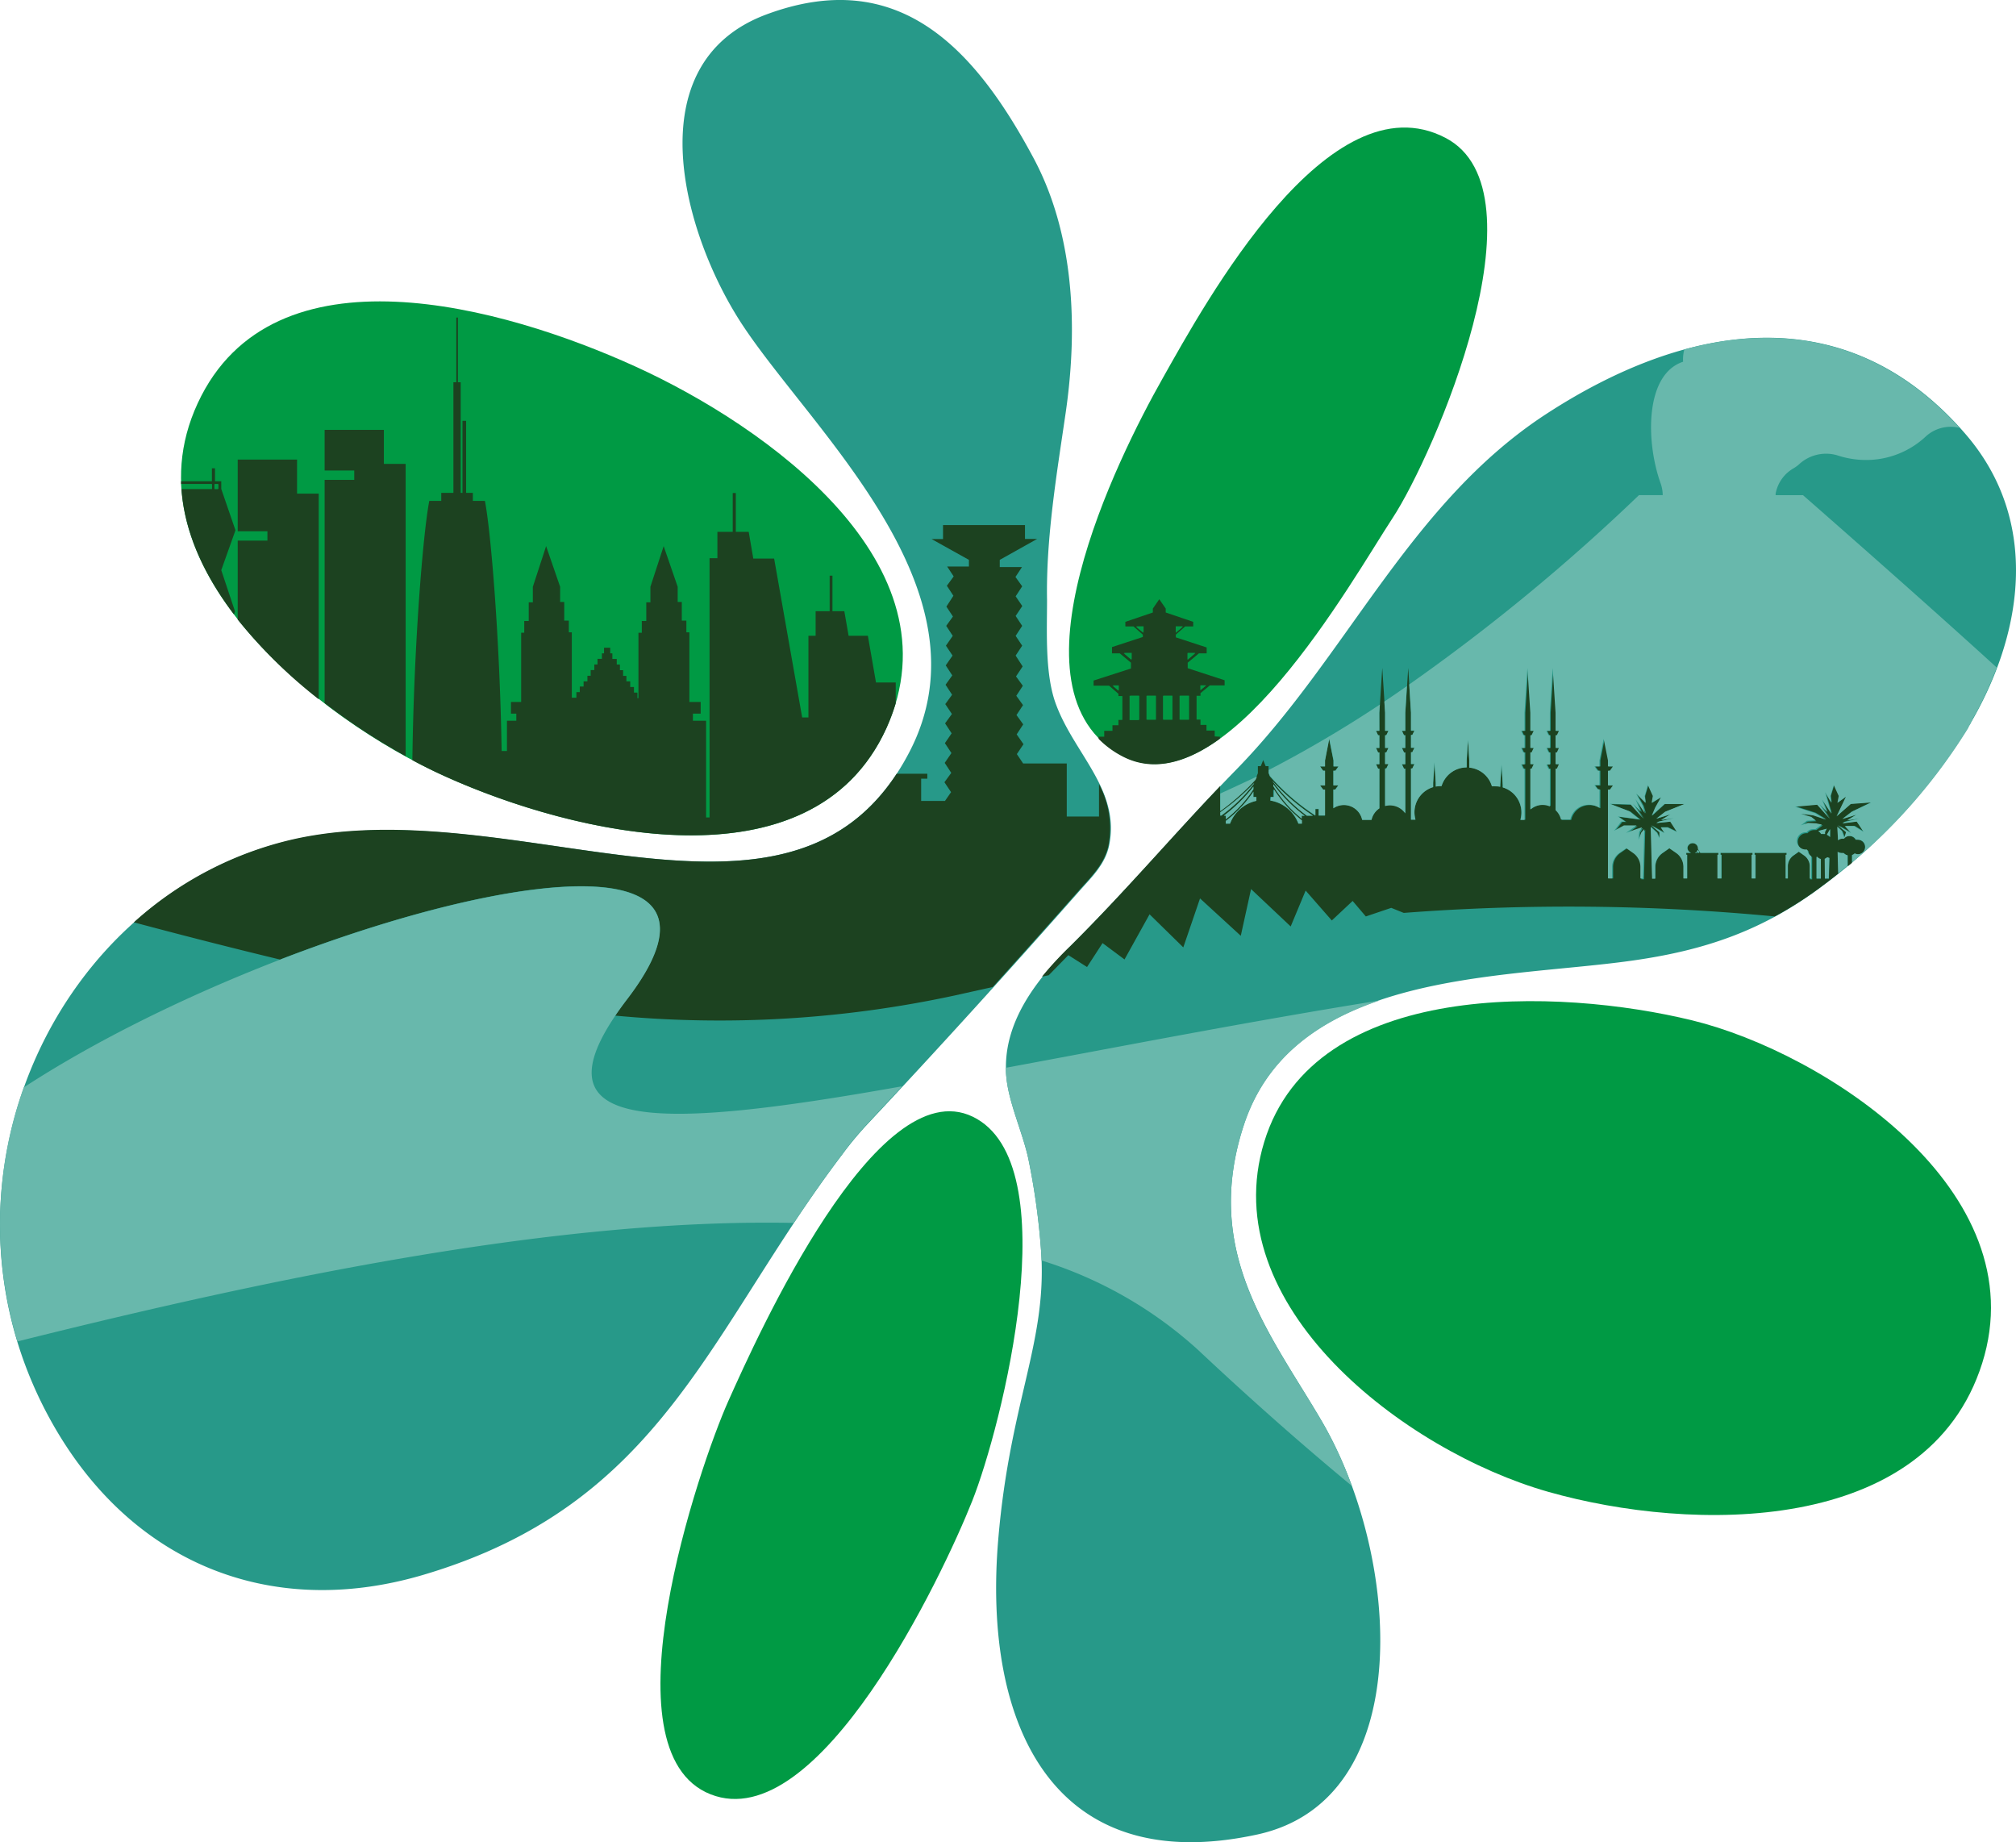 <?xml version="1.0" encoding="UTF-8" standalone="no"?>
<svg
   viewBox="0 0 215.715 197.099"
   version="1.1"
   id="svg89"
   sodipodi:docname="favicon.svg"
   width="215.715"
   height="197.099"
   inkscape:version="1.3.2 (091e20e, 2023-11-25)"
   xmlns:inkscape="http://www.inkscape.org/namespaces/inkscape"
   xmlns:sodipodi="http://sodipodi.sourceforge.net/DTD/sodipodi-0.dtd"
   xmlns="http://www.w3.org/2000/svg"
   xmlns:svg="http://www.w3.org/2000/svg"
   xmlns:rdf="http://www.w3.org/1999/02/22-rdf-syntax-ns#"
   xmlns:cc="http://creativecommons.org/ns#"
   xmlns:dc="http://purl.org/dc/elements/1.1/">
  <sodipodi:namedview
     id="namedview89"
     pagecolor="#ffffff"
     bordercolor="#000000"
     borderopacity="0.25"
     inkscape:showpageshadow="2"
     inkscape:pageopacity="0.0"
     inkscape:pagecheckerboard="0"
     inkscape:deskcolor="#d1d1d1"
     inkscape:zoom="1.1690692"
     inkscape:cx="256.18671"
     inkscape:cy="100.50731"
     inkscape:window-width="1440"
     inkscape:window-height="830"
     inkscape:window-x="0"
     inkscape:window-y="38"
     inkscape:window-maximized="0"
     inkscape:current-layer="svg89" />
  <defs
     id="defs1">
    <style
       id="style1">.a{fill:#1c4220;}.b{fill:#009a44;}.c{fill:#279989;}.d{fill:none;}.e{fill:#68b8ac;}</style>
  </defs>
  <title
     id="title1">Artboard 1</title>
  <path
     class="c"
     d="m 90.115,123.532 c -14.33,18.89 -19.15,37.43 -44.95,45 -16.38,4.79 -31.44,-1.36 -39.87,-16.8 -13.75,-25.2 0.8,-56.24 26.14,-61.9 24.24,-5.43 53.83,13.74 65.85,-9.33 9,-17.22 -10.26,-34.28 -17.81,-45.69 -6.43,-9.73 -11.5,-28 2.49,-33.25 14.17,-5.29 22.34,3.61 28.62,15.34 4.29,8 4.8,17.89 3.45,27.22 -0.93,6.4 -2.12,13.37 -2,20.07 0,3.43 -0.25,8.07 1,11.28 2,5.28 6.86,9.11 5.64,15 -0.42,2 -1.85,3.36 -3.16,4.84 -7.46,8.45 -15,16.77 -22.73,25 a 36.6,36.6 0 0 0 -2.67,3.22 z"
     id="path36" />
  <path
     class="c"
     d="m 133.095,120.352 c 5.4,-16.45 27.36,-15.62 41.3,-17.54 8,-1.1 14.28,-3.24 20.73,-8.11 a 60.76,60.76 0 0 0 15.23,-16.49 c 6.14,-10 8.13,-22.39 -0.11,-31.85 -12.92,-14.85 -30,-11.74 -44.9,-2 -14.56,9.54 -21.26,25.95 -33.15,38.07 -5.87,6 -11.33,12.53 -17.68,18.82 -3.52,3.48 -7.37,8.22 -6.83,14 0.25,2.74 1.73,5.91 2.33,8.64 a 74.69,74.69 0 0 1 1.35,9.52 c 0.82,10 -3.28,16.25 -4.55,31.28 -1.69,19.85 5.87,36.34 27.73,31.58 17.26,-3.77 15.27,-29.92 6.87,-44.25 -5.45,-9.31 -12.8,-18.05 -8.32,-31.67 z"
     id="path37" />
  <path
     class="b"
     d="m 181.075,109.172 c -14.16,-3.46 -40.45,-4.51 -45.8,13 -5.35,17.51 15,33.07 30.39,37.44 15.39,4.37 40.58,4.72 46.43,-13.75 5.85,-18.47 -16.86,-33.23 -31.02,-36.69 z"
     id="path38" />
  <path
     class="b"
     d="m 120.025,80.832 c 10.93,5.93 24.63,-18.78 29,-25.43 4.37,-6.65 16.65,-34.91 5.65,-40.65 -12.5,-6.53 -25.71,17.63 -30.3,25.78 -4.85,8.58 -17.14,33.37 -4.35,40.3 z"
     id="path39" />
  <path
     class="b"
     d="m 47.675,83.082 c 13.59,6.14 39.22,12.35 47.17,-5.18 7.95,-17.53 -12.84,-32.31 -26.86,-38.69 -14.02,-6.38 -38.79,-13.41 -46.83,3.93 -8.04,17.34 12.91,33.81 26.52,39.94 z"
     id="path40" />
  <path
     class="b"
     d="m 104.075,119.472 c -10.27,-4.95 -23,23.4 -26.14,30.42 -3.14,7.02 -13.5,37.5 -1.91,42.08 11.59,4.58 24.86,-23.46 28,-31.37 3.14,-7.91 10.33,-36.19 0.05,-41.13 z"
     id="path41" />
  <path
     class="d"
     d="m 194.865,89.252 a 1,1 0 0 1 0.25,0 h 0.17 v -0.22 l 0.18,-0.34 v 0 l -0.89,0.24 a 1,1 0 0 1 0.29,0.32 z"
     id="path42" />
  <path
     class="d"
     d="m 195.265,91.902 v 2.1 h 0.41 l 0.06,-2.2 a 0.81,0.81 0 0 1 -0.22,-0.07 1,1 0 0 1 -0.25,0.17 z"
     id="path43" />
  <path
     class="d"
     d="m 194.835,91.902 a 0.83,0.83 0 0 1 -0.41,-0.25 h -0.05 v 2.3 h 0.46 z"
     id="path44" />
  <path
     class="d"
     d="m 104.075,119.472 c -10.27,-4.95 -23,23.4 -26.14,30.42 -3.14,7.02 -13.5,37.5 -1.91,42.08 11.59,4.58 24.86,-23.46 28,-31.37 3.14,-7.91 10.33,-36.19 0.05,-41.13 z"
     id="path45" />
  <path
     class="d"
     d="m 197.295,91.262 h -0.2 a 0.81,0.81 0 0 1 -0.44,-0.13 l 0.06,2.32 1,-0.81 v -1.14 a 0.72,0.72 0 0 1 -0.42,-0.24 z"
     id="path46" />
  <path
     class="d"
     d="m 195.815,89.542 v -0.84 l -0.34,0.6 a 0.93,0.93 0 0 1 0.34,0.24 z"
     id="path47" />
  <path
     class="d"
     d="m 131.165,87.652 a 13,13 0 0 0 2.95,-3.21 v -0.28 a 16.86,16.86 0 0 1 -3.16,3.11 h 0.21 z"
     id="path48" />
  <path
     class="d"
     d="m 134.435,85.682 v -0.41 h -0.32 v -0.57 a 13.07,13.07 0 0 1 -2.95,3.13 v 0.29 h 0.45 a 3.9,3.9 0 0 1 2.82,-2.44 z"
     id="path49" />
  <path
     class="d"
     d="m 136.245,83.902 v 0 0.2 a 13.33,13.33 0 0 0 3,3.41 v -0.31 h 0.31 a 16.61,16.61 0 0 1 -3.31,-3.3 z"
     id="path50" />
  <path
     class="d"
     d="m 134.145,83.902 0.06,-0.12 a 23.72,23.72 0 0 1 -3.63,3.12 v 0.35 h 0.1 a 16.69,16.69 0 0 0 3.47,-3.35 z"
     id="path51" />
  <path
     class="d"
     d="m 139.835,87.272 h 0.66 a 23.28,23.28 0 0 1 -4.37,-3.75 16.94,16.94 0 0 0 3.71,3.75 z"
     id="path52" />
  <path
     class="d"
     d="m 138.915,88.122 h 0.37 v -0.35 a 13.41,13.41 0 0 1 -3,-3.33 v 0.83 h -0.32 v 0.38 a 3.89,3.89 0 0 1 2.95,2.47 z"
     id="path53" />
  <path
     class="d"
     d="m 67.985,39.212 c -14,-6.38 -38.79,-13.41 -46.83,3.93 a 18.49,18.49 0 0 0 -1.78,8.35 h 3.3 v -1.39 h 0.29 v 1.39 h 0.67 v 0.82 0 l 1.52,4.42 -1.48,4.27 1.52,4.41 -0.11,0.32 0.4,0.53 v -8.42 h 3.18 v -1 h -3.23 v -7.67 h 6.35 v 3.64 h 2.32 v 22 l 0.63,0.48 v -23.95 h 3.17 v -1 h -3.17 v -4.35 h 6.34 v 3.64 h 2.33 v 31.27 q 0.36,0.21 0.72,0.39 c 0.15,-12.19 1.14,-24.32 1.81,-27.74 h 1.28 v -0.86 h 1.3 v -11.79 h 0.31 v -6.93 h 0.17 v 6.93 h 0.3 v 11.83 h 0.19 v -7.71 h 0.39 v 7.71 h 0.72 v 0.86 h 1.29 c 0.65,3.31 1.6,14.91 1.79,26.76 h 0.57 v -3.24 h 1 v -0.76 h -0.57 v -1.25 h 1.09 v -7.41 h 0.33 v -1.25 h 0.48 v -2 h 0.44 v -1.66 l 1.42,-4.35 1.5,4.35 v 1.62 h 0.44 v 2 h 0.49 v 1.25 h 0.32 v 7 h 0.49 v -0.6 h 0.36 v -0.6 h 0.41 v -0.55 h 0.41 v -0.6 h 0.35 v -0.61 h 0.39 v -0.6 h 0.34 v -0.6 h 0.47 v -0.59 h 0.23 v -0.6 h 0.66 v 0.6 h 0.23 v 0.6 h 0.47 v 0.6 h 0.34 v 0.6 h 0.34 v 0.61 h 0.35 v 0.59 h 0.41 v 0.6 h 0.4 v 0.6 h 0.37 v 0.6 h 0.11 v -7 h 0.36 v -1.26 h 0.48 v -2 h 0.44 v -1.66 l 1.42,-4.35 1.5,4.35 v 1.62 h 0.44 v 2 h 0.49 v 1.25 h 0.32 v 7.45 h 1.21 v 1.25 h -0.83 v 0.76 h 1.41 v 10.35 h 0.37 v -27.74 h 0.84 v -2.82 h 1.64 v -4.15 h 0.33 v 4.15 h 1.38 l 0.49,2.86 h 2.23 l 3,17 h 0.67 v -8.74 h 0.77 v -2.63 h 1.5 v -3.8 h 0.3 v 3.8 h 1.27 l 0.46,2.63 h 2.06 l 0.87,5 h 2.11 v 2.22"
     id="path54" />
  <rect
     class="d"
     x="122.725"
     y="74.442"
     width="0.95"
     height="2.55"
     id="rect54" />
  <rect
     class="d"
     x="124.495"
     y="74.442"
     width="0.94"
     height="2.55"
     id="rect55" />
  <polygon
     class="d"
     points="121.92,67.11 122.69,67.75 122.69,67.11 "
     id="polygon55"
     transform="translate(-0.325,-0.098)" />
  <polygon
     class="d"
     points="119.41,73.43 120.04,73.96 120.04,73.43 "
     id="polygon56"
     transform="translate(-0.325,-0.098)" />
  <rect
     class="d"
     x="120.955"
     y="74.442"
     width="0.94"
     height="2.55"
     id="rect56" />
  <polygon
     class="d"
     points="121.42,70.64 121.42,69.95 120.61,69.95 "
     id="polygon57"
     transform="translate(-0.325,-0.098)" />
  <path
     class="d"
     d="m 22.675,51.792 h -3.29 v 0.52 h 3.29 z"
     id="path57" />
  <rect
     class="d"
     x="126.265"
     y="74.442"
     width="0.95"
     height="2.55"
     id="rect57" />
  <rect
     class="d"
     x="22.945"
     y="51.792"
     width="0.38"
     height="0.53"
     id="rect58" />
  <polygon
     class="d"
     points="126.89,67.11 126.13,67.11 126.13,67.75 "
     id="polygon58"
     transform="translate(-0.325,-0.098)" />
  <polygon
     class="d"
     points="128.21,69.95 127.4,69.95 127.4,70.64 "
     id="polygon59"
     transform="translate(-0.325,-0.098)" />
  <polygon
     class="d"
     points="129.37,73.43 128.78,73.43 128.78,73.93 "
     id="polygon60"
     transform="translate(-0.325,-0.098)" />
  <path
     class="a"
     d="m 129.975,78.792 v -0.63 h -0.88 v -0.6 h -0.64 v -0.57 h -0.42 v -2.55 h 0.42 v -0.28 l 1,-0.83 h 1.58 v -0.55 l -3.95,-1.29 v -0.59 l 1.2,-1 h 0.83 v -0.63 l -3.3,-1.08 v -0.29 l 1,-0.88 h 0.86 v -0.49 l -2.94,-1 v -0.42 l -0.69,-1 -0.69,1 v 0.42 l -2.94,1 v 0.49 h 0.87 l 1,0.88 v 0.25 l -3.3,1.08 v 0.67 h 0.83 l 1.2,1 v 0.62 l -4,1.29 v 0.55 h 1.66 l 1,0.87 v 0.24 h 0.42 v 2.55 h -0.42 v 0.57 h -0.64 v 0.6 h -0.88 v 0.63 h -0.6 v 0.23 a 10,10 0 0 0 2.43,1.81 c 3.37,1.83 7,0.74 10.55,-1.83 v -0.21 z m -1.52,-5.46 h 0.59 l -0.59,0.5 z m -1.38,-3.43 h 0.81 l -0.81,0.69 z m -1.27,-2.84 h 0.76 l -0.76,0.64 z m -6.13,6.84 -0.63,-0.53 h 0.63 z m 0.57,-4 h 0.81 v 0.69 z m 1.62,7.14 h -1 v -2.6 h 1 z m 0.46,-9.34 -0.77,-0.64 h 0.77 z m 1.35,9.29 h -1 v -2.55 h 1 z m 1.77,0 h -1 v -2.55 h 1 z m 1.77,0 h -1 v -2.55 h 1 z"
     id="path60" />
  <rect
     class="b"
     x="124.495"
     y="74.442"
     width="0.94"
     height="2.55"
     id="rect60" />
  <rect
     class="b"
     x="126.265"
     y="74.442"
     width="0.95"
     height="2.55"
     id="rect61" />
  <rect
     class="b"
     x="122.725"
     y="74.442"
     width="0.95"
     height="2.55"
     id="rect62" />
  <polygon
     class="b"
     points="121.92,67.11 122.69,67.75 122.69,67.11 "
     id="polygon62"
     transform="translate(-0.325,-0.098)" />
  <rect
     class="b"
     x="120.955"
     y="74.442"
     width="0.94"
     height="2.55"
     id="rect63" />
  <polygon
     class="b"
     points="120.61,69.95 121.42,70.64 121.42,69.95 "
     id="polygon63"
     transform="translate(-0.325,-0.098)" />
  <polygon
     class="b"
     points="127.4,69.95 127.4,70.64 128.21,69.95 "
     id="polygon64"
     transform="translate(-0.325,-0.098)" />
  <polygon
     class="b"
     points="128.78,73.43 128.78,73.93 129.37,73.43 "
     id="polygon65"
     transform="translate(-0.325,-0.098)" />
  <polygon
     class="b"
     points="126.13,67.11 126.13,67.75 126.89,67.11 "
     id="polygon66"
     transform="translate(-0.325,-0.098)" />
  <polygon
     class="b"
     points="120.04,73.96 120.04,73.43 119.41,73.43 "
     id="polygon67"
     transform="translate(-0.325,-0.098)" />
  <path
     class="a"
     d="m 23.675,52.312 v 0 -0.82 h -0.67 v -1.39 h -0.33 v 1.39 h -3.3 c 0,0.1 0,0.2 0,0.3 h 3.3 v 0.52 h -3.26 c 0.34,4.76 2.49,9.3 5.62,13.42 l 0.11,-0.32 -1.47,-4.41 1.52,-4.27 z m -0.31,0 h -0.37 v -0.52 h 0.37 z m 72.48,20.71 v 2.22 a 21.85,21.85 0 0 1 -1,2.67 c -8,17.52 -33.58,11.31 -47.18,5.17 -1.14,-0.51 -2.32,-1.09 -3.54,-1.75 0.15,-12.19 1.14,-24.32 1.81,-27.74 h 1.28 v -0.86 h 1.3 v -11.83 h 0.31 v -6.93 h 0.17 v 6.93 h 0.3 v 11.83 h 0.19 v -7.71 h 0.39 v 7.71 h 0.72 v 0.86 h 1.29 c 0.65,3.31 1.6,14.91 1.79,26.76 h 0.57 v -3.24 h 1 v -0.76 h -0.57 v -1.25 h 1.09 v -7.41 h 0.33 v -1.25 h 0.48 v -2 h 0.44 v -1.66 l 1.42,-4.35 1.5,4.35 v 1.62 h 0.44 v 2 h 0.49 v 1.25 h 0.32 v 7 h 0.49 v -0.6 h 0.36 v -0.6 h 0.41 v -0.55 h 0.41 v -0.6 h 0.35 v -0.61 h 0.39 v -0.6 h 0.34 v -0.6 h 0.47 v -0.59 h 0.23 v -0.6 h 0.66 v 0.6 h 0.23 v 0.6 h 0.47 v 0.6 h 0.34 v 0.6 h 0.34 v 0.61 h 0.35 v 0.59 h 0.41 v 0.6 h 0.4 v 0.6 h 0.37 v 0.6 h 0.11 v -7 h 0.36 v -1.26 h 0.48 v -2 h 0.44 v -1.66 l 1.42,-4.35 1.5,4.35 v 1.62 h 0.44 v 2 h 0.49 v 1.25 h 0.32 v 7.45 h 1.21 v 1.25 h -0.83 v 0.76 h 1.41 v 10.35 h 0.37 v -27.74 h 0.84 v -2.82 h 1.64 v -4.15 h 0.33 v 4.15 h 1.38 l 0.49,2.86 h 2.23 l 3,17 h 0.67 v -8.74 h 0.77 v -2.63 h 1.5 v -3.8 h 0.3 v 3.8 h 1.27 l 0.46,2.63 h 2.06 l 0.87,5 z m -54.77,-23.39 h 2.33 v 31.27 a 67.64,67.64 0 0 1 -8.67,-5.68 v -23.88 h 3.17 v -1 h -3.17 v -4.35 h 6.34 z m -9.29,3.18 h 2.32 v 22 a 52.59,52.59 0 0 1 -8.67,-8.52 v -8.45 h 3.18 v -1 h -3.18 v -7.67 h 6.35 z"
     id="path67" />
  <path
     class="b"
     d="m 19.405,51.792 c 0,0.17 0,0.35 0,0.52 h 3.27 v -0.52 z"
     id="path68" />
  <rect
     class="b"
     x="22.945"
     y="51.792"
     width="0.38"
     height="0.53"
     id="rect68" />
  <path
     class="a"
     d="m 117.595,83.902 v 3.46 h -3.45 v -5.68 h -4.67 l -0.67,-1 0.71,-1.06 -0.73,-1.05 0.7,-1.07 -0.72,-1 0.7,-1.06 -0.72,-1 0.7,-1.07 -0.73,-1 0.71,-1.07 -0.75,-1.16 0.7,-1.06 -0.7,-1.05 0.7,-1.07 -0.7,-1.06 0.71,-1.06 -0.71,-1.04 0.7,-1.07 -0.72,-1 0.7,-1.06 h -2.38 v -0.77 l 4,-2.24 h -1.3 v -1.48 h -8.77 v 1.49 h -1.23 l 4,2.23 v 0.71 h -2.33 l 0.7,1.06 -0.73,1 0.7,1.07 -0.75,1.16 0.7,1.06 -0.72,1 0.7,1.07 -0.73,1.05 0.71,1.06 -0.73,1.05 0.7,1.07 -0.72,1 0.7,1.07 -0.73,1 0.71,1.06 -0.73,1 0.7,1.07 -0.72,1.05 0.7,1.06 -0.72,1.05 0.7,1.07 -0.73,1 0.71,1.06 -0.65,0.94 h -2.55 v -2.38 h 0.66 v -0.53 h -3.28 c -12.76,19.47 -41.17,1.81 -64.51,7 a 38.09,38.09 0 0 0 -17.11,8.9 c 5.24,1.4 10.48,2.74 15.72,4 h -0.14 c 25.35,-9.78 50,-12.57 37.21,4.19 -0.48,0.62 -0.91,1.22 -1.29,1.79 a 119.42,119.42 0 0 0 36.26,-2.14 l 4.14,-0.92 q 4.64,-5.15 9.23,-10.34 c 1.31,-1.48 2.74,-2.82 3.16,-4.84 a 9.92,9.92 0 0 0 -1.02,-6.52 z"
     id="path69" />
  <path
     class="e"
     d="m 110.015,123.902 a 74.69,74.69 0 0 1 1.35,9.52 q 0.06,0.81 0.09,1.59 v -0.15 a 44.5,44.5 0 0 1 16.7,9.53 c 5.75,5.4 11.24,10.24 16.49,14.58 l 0.12,0.33 a 43.77,43.77 0 0 0 -3.35,-7.27 c -5.45,-9.29 -12.8,-18 -8.32,-31.65 2.36,-7.19 7.89,-11.08 14.53,-13.34 -14.44,2.32 -28.07,5 -40,7.2 0,0.34 0,0.67 0.05,1 0.26,2.73 1.74,5.9 2.34,8.66 z"
     id="path70" />
  <path
     class="e"
     d="m 67.115,106.902 c 17.74,-23.19 -36.29,-9 -64.57,9.44 a 43.3,43.3 0 0 0 -0.68,27.18 c 28,-7 58.11,-13.18 83.07,-12.68 1.61,-2.42 3.31,-4.88 5.18,-7.33 a 36.6,36.6 0 0 1 2.61,-3.2 l 3.81,-4.09 c -26.3,4.68 -40.53,5.22 -29.42,-9.32 z"
     id="path71" />
  <path
     class="a"
     d="m 198.765,89.842 a 0.78,0.78 0 0 0 -0.22,0 0.76,0.76 0 0 0 -0.67,-0.4 0.74,0.74 0 0 0 -0.6,0.29 0.57,0.57 0 0 0 -0.18,0 0.71,0.71 0 0 0 -0.42,0.17 v -1.42 l 0.49,0.46 0.25,0.67 0.19,-0.6 -0.9,-0.73 1.44,0.83 -0.67,-0.75 h 1 l 1,0.62 -0.8,-1.08 -1.49,0.15 0.24,-0.15 1.65,-0.38 -1.38,0.21 1,-0.61 c 0,0 -0.82,0.26 -1.51,0.46 l 1,-0.77 2.09,-1 -2.19,0.16 -1.51,1.32 1,-2.1 -0.91,0.66 0.14,-0.74 -0.53,-1.16 -0.36,1.18 0.09,0.72 -0.66,-1.14 0.67,2.3 -1,-1.52 c 0,0 0.27,0.69 0.55,1.35 l -0.83,-0.87 1.1,1.59 -1.35,-1.51 -2.36,0.21 2.15,0.69 1.16,0.7 -1.37,-0.46 -1.39,-0.13 1.24,0.44 0.44,0.36 -0.92,0.05 c 0,0 -0.62,0.46 -0.69,0.5 l 0.81,-0.27 0.89,0.05 a 6,6 0 0 0 0.6,0.12 l -0.7,0.5 a 1,1 0 0 0 -0.24,0 0.88,0.88 0 0 0 -0.7,0.34 0.76,0.76 0 0 0 -0.21,0 0.92,0.92 0 0 0 0,1.83 0.85,0.85 0 0 0 0.23,0 l 0.09,0.1 a 0.79,0.79 0 0 0 0.39,0.62 v 2.38 h -0.23 v -1.39 a 1.42,1.42 0 0 0 -0.6,-1.16 l -0.58,-0.41 -0.58,0.41 a 1.42,1.42 0 0 0 -0.6,1.16 v 1.29 h -0.22 v -2.53 h 0.1 v -0.21 h -3.44 v 0.21 h 0.1 v 2.53 h -0.4 v -2.53 h 0.1 v -0.21 h -3.44 v 0.21 h 0.1 v 2.53 h -0.42 v -2.53 h 0.1 v -0.21 h -1.94 l -0.25,-0.43 a 0.37,0.37 0 0 0 0,-0.11 0.57,0.57 0 0 0 -1.13,0 0.57,0.57 0 0 0 0.39,0.54 h -0.52 v 0.21 h 0.1 v 2.53 h -0.39 v -1.23 a 1.81,1.81 0 0 0 -0.76,-1.48 l -0.75,-0.52 -0.74,0.52 a 1.82,1.82 0 0 0 -0.77,1.48 v 1.23 h -0.33 l -0.13,-5.53 0.67,0.62 0.26,0.58 v -0.64 l -0.89,-0.73 1.44,0.83 -0.4,-0.61 h 0.72 l 1,0.48 -0.7,-1.08 -1.5,0.15 0.25,-0.15 1.65,-0.38 -1.39,0.21 1,-0.61 -1.51,0.46 0.95,-0.74 2.07,-0.83 h -2.13 l -1.37,1.25 0.37,-0.87 0.62,-1.11 -1,0.61 0.13,-0.74 -0.53,-1.16 -0.35,1.18 c 0,0 0,0.31 0.09,0.72 l -1,-1 0.76,1.33 0.25,0.84 -1,-1.52 c 0,0 0.27,0.69 0.55,1.35 l -0.83,-0.87 1.09,1.59 -1.35,-1.51 -2.21,-0.06 2.09,0.8 1.08,0.86 -2.31,-0.31 0.78,0.55 h -0.43 c 0,0 -0.73,0.93 -0.79,1 l 1.06,-0.54 h 1.35 l -1.13,0.8 1,-0.37 0.72,-0.23 -0.31,0.5 -0.08,0.85 0.31,-0.8 0.32,-0.36 -0.14,5.28 h -0.28 v -1.32 a 1.82,1.82 0 0 0 -0.77,-1.48 l -0.74,-0.52 -0.75,0.52 a 1.83,1.83 0 0 0 -0.76,1.48 v 1.23 h -0.45 v -9.5 h 0.2 l 0.33,-0.45 h -0.53 v -1.57 h 0.2 l 0.33,-0.46 h -0.53 v -0.64 l -0.46,-2.31 -0.45,2.31 v 0.64 h -0.54 l 0.34,0.46 h 0.2 v 1.57 h -0.54 l 0.34,0.45 h 0.2 v 2 a 2.05,2.05 0 0 0 -1.12,-0.34 2,2 0 0 0 -2,1.58 h -1 a 2,2 0 0 0 -0.58,-1 v -4.48 h 0.13 l 0.22,-0.48 h -0.36 v -1.26 h 0.14 l 0.22,-0.48 h -0.36 v -1.36 h 0.14 l 0.22,-0.47 h -0.36 v -1.93 l -0.31,-4.8 -0.3,4.8 v 1.93 h -0.37 l 0.23,0.47 h 0.14 v 1.36 h -0.37 l 0.23,0.48 h 0.14 v 1.26 h -0.37 l 0.23,0.48 h 0.14 v 4 a 2.05,2.05 0 0 0 -0.78,-0.16 2,2 0 0 0 -1.31,0.49 v -4.33 h 0.13 l 0.23,-0.48 h -0.36 v -1.26 h 0.13 l 0.23,-0.48 h -0.36 v -1.36 h 0.13 l 0.23,-0.47 h -0.36 v -1.93 l -0.31,-4.8 -0.31,4.8 v 1.93 h -0.36 l 0.22,0.47 h 0.14 v 1.36 h -0.36 l 0.22,0.48 h 0.14 v 1.26 h -0.36 l 0.22,0.48 h 0.14 v 5.3 c 0,0 0,0.1 0,0.16 h -0.54 a 2.9,2.9 0 0 0 0.11,-0.79 2.8,2.8 0 0 0 -2,-2.68 v -0.26 l -0.11,-2.21 -0.14,2.21 v 0.19 a 2.94,2.94 0 0 0 -0.51,-0.05 2.34,2.34 0 0 0 -0.38,0 2.79,2.79 0 0 0 -2.42,-2 v -0.78 l -0.14,-2.2 -0.14,2.2 v 0.76 a 2.82,2.82 0 0 0 -2.69,2 h -0.11 a 2.94,2.94 0 0 0 -0.51,0.05 v -0.4 l -0.14,-2.2 -0.14,2.2 v 0.46 a 2.81,2.81 0 0 0 -2,2.69 2.9,2.9 0 0 0 0.11,0.79 h -0.48 v -5.44 h 0.14 l 0.23,-0.48 h -0.37 v -1.26 h 0.14 l 0.23,-0.48 h -0.37 v -1.36 h 0.14 l 0.23,-0.47 h -0.37 v -1.93 l -0.3,-4.8 -0.31,4.8 v 1.93 h -0.36 l 0.22,0.47 h 0.14 v 1.36 h -0.36 l 0.22,0.48 h 0.14 v 1.26 h -0.36 l 0.22,0.48 h 0.14 v 4.74 a 2,2 0 0 0 -1.65,-0.86 2.09,2.09 0 0 0 -0.51,0.07 v -4 h 0.13 l 0.23,-0.48 h -0.36 v -1.21 h 0.13 l 0.23,-0.48 h -0.36 v -1.36 h 0.13 l 0.23,-0.47 h -0.36 v -1.93 l -0.31,-4.8 -0.31,4.8 v 1.93 h -0.36 l 0.22,0.47 h 0.14 v 1.36 h -0.36 l 0.22,0.48 h 0.14 v 1.26 h -0.36 l 0.22,0.48 h 0.14 v 4.23 a 2,2 0 0 0 -0.84,1.23 h -1 a 2,2 0 0 0 -3.08,-1.24 v -2 h 0.2 l 0.33,-0.45 h -0.53 v -1.55 h 0.2 l 0.33,-0.46 h -0.53 v -0.64 l -0.46,-2.31 -0.45,2.31 v 0.64 h -0.53 l 0.33,0.46 h 0.2 v 1.57 h -0.53 l 0.33,0.45 h 0.2 v 2.79 h -0.68 v -0.7 h -0.35 v 0.7 0 a 23.69,23.69 0 0 1 -4.87,-4.22 l -0.13,-0.33 v -0.75 h -0.31 l -0.26,-0.65 -0.26,0.65 h -0.31 v 0.75 l -0.26,0.66 a 24.75,24.75 0 0 1 -3.78,3.37 v -2.64 c -5.27,5.51 -10.3,11.43 -16.06,17.14 a 37.31,37.31 0 0 0 -3,3.24 l 0.72,-0.15 2.1,-2.15 2,1.27 1.66,-2.56 2.35,1.75 2.68,-4.83 3.61,3.54 1.79,-5.24 4.36,4 1.1,-5 4.24,4 1.6,-3.84 2.8,3.2 2.23,-2.09 1.41,1.66 2.72,-0.92 1.34,0.54 v 0 a 231.76,231.76 0 0 1 39.7,0.38 40.23,40.23 0 0 0 5.23,-3.38 q 0.81,-0.6 1.59,-1.23 l -0.05,-2.29 a 0.81,0.81 0 0 0 0.44,0.13 h 0.2 a 0.72,0.72 0 0 0 0.41,0.24 v 1.16 l 0.43,-0.36 v -0.83 a 0.73,0.73 0 0 0 0.28,-0.17 0.79,0.79 0 0 0 0.35,0.09 0.78,0.78 0 0 0 0.77,-0.78 0.77,0.77 0 0 0 -0.79,-0.79 z m -68.19,-2.57 v -0.37 a 23.72,23.72 0 0 0 3.63,-3.16 l -0.06,0.12 a 16.69,16.69 0 0 1 -3.47,3.41 z m 3.54,-3.11 v 0.28 a 13,13 0 0 1 -2.95,3.21 v -0.38 h -0.21 a 16.86,16.86 0 0 0 3.16,-3.11 z m 0.32,1.52 a 3.9,3.9 0 0 0 -2.82,2.44 h -0.45 v -0.29 a 13.07,13.07 0 0 0 2.95,-3.13 v 0.57 h 0.32 z m 4.85,2.44 h -0.37 a 3.89,3.89 0 0 0 -3,-2.47 v -0.38 h 0.32 v -0.83 a 13.41,13.41 0 0 0 3,3.33 z m 0,-0.85 v 0.31 a 13.33,13.33 0 0 1 -3,-3.41 v -0.2 0 a 16.61,16.61 0 0 0 3.35,3.35 z m 0.55,0 a 16.94,16.94 0 0 1 -3.71,-3.75 23.28,23.28 0 0 0 4.37,3.75 z m 41.52,4 a 0.56,0.56 0 0 0 0.17,-0.09 l 0.05,0.09 z m 0.31,0 -0.08,-0.15 a 0.52,0.52 0 0 0 0.09,-0.22 l 0.18,0.32 z m 13.17,2.74 h -0.46 v -2.3 h 0.05 a 0.83,0.83 0 0 0 0.41,0.25 z m 0.28,-4.77 a 1,1 0 0 0 -0.25,0 1,1 0 0 0 -0.31,-0.32 l 0.89,-0.24 v 0 l -0.18,0.34 v 0.22 z m 0.58,4.77 h -0.43 v -2.11 a 1,1 0 0 0 0.27,-0.17 0.81,0.81 0 0 0 0.22,0.07 z m 0.12,-4.44 a 0.93,0.93 0 0 0 -0.32,-0.24 l 0.34,-0.6 z"
     id="path72" />
  <path
     class="e"
     d="m 135.945,85.652 a 3.89,3.89 0 0 1 3,2.47 h 0.37 v -0.35 a 13.41,13.41 0 0 1 -3,-3.33 v 0.83 h -0.32 z"
     id="path73" />
  <path
     class="e"
     d="m 140.495,87.272 a 23.28,23.28 0 0 1 -4.37,-3.75 16.94,16.94 0 0 0 3.71,3.75 z"
     id="path74" />
  <path
     class="e"
     d="m 139.285,87.582 v -0.31 h 0.31 a 16.61,16.61 0 0 1 -3.35,-3.37 v 0 0.2 a 13.33,13.33 0 0 0 3.04,3.48 z"
     id="path75" />
  <path
     class="e"
     d="m 134.145,83.902 0.06,-0.12 a 23.72,23.72 0 0 1 -3.63,3.12 v 0.35 h 0.1 a 16.69,16.69 0 0 0 3.47,-3.35 z"
     id="path76" />
  <path
     class="e"
     d="m 150.365,76.262 0.18,-2.86 c -0.8,0.56 -1.6,1.11 -2.42,1.66 l 0.08,1.2 v 1.93 h 0.36 l -0.23,0.47 h -0.13 v 1.36 h 0.36 l -0.23,0.48 h -0.13 v 1.26 h 0.36 l -0.23,0.48 h -0.13 v 4 a 2.09,2.09 0 0 1 0.51,-0.07 2,2 0 0 1 1.65,0.86 v -4.79 h -0.14 l -0.22,-0.48 h 0.36 v -1.26 h -0.14 l -0.22,-0.48 h 0.36 v -1.36 h -0.14 l -0.22,-0.47 h 0.36 z"
     id="path77" />
  <path
     class="e"
     d="m 130.575,84.902 v 1.89 a 24.75,24.75 0 0 0 3.78,-3.37 l 0.14,-0.34 c -1.31,0.61 -2.61,1.22 -3.92,1.82 z"
     id="path78" />
  <path
     class="e"
     d="m 147.585,76.262 0.06,-0.88 a 128,128 0 0 1 -11.89,7 v 0.31 l 0.13,0.33 a 23.69,23.69 0 0 0 4.87,4.22 v 0 -0.7 h 0.35 v 0.7 h 0.68 v -2.76 h -0.2 l -0.33,-0.45 h 0.53 v -1.57 h -0.2 l -0.33,-0.46 h 0.53 v -0.64 l 0.45,-2.31 0.46,2.31 v 0.64 h 0.53 l -0.33,0.46 h -0.22 v 1.57 h 0.53 l -0.33,0.45 h -0.2 v 2 a 2,2 0 0 1 3.08,1.24 h 1 a 2,2 0 0 1 0.84,-1.23 v -4.25 h -0.14 l -0.22,-0.48 h 0.36 v -1.26 h -0.14 l -0.22,-0.48 h 0.36 v -1.36 h -0.14 l -0.22,-0.47 h 0.36 z"
     id="path79" />
  <path
     class="e"
     d="m 134.115,84.442 v -0.28 a 16.86,16.86 0 0 1 -3.16,3.11 h 0.21 v 0.38 a 13,13 0 0 0 2.95,-3.21 z"
     id="path80" />
  <path
     class="e"
     d="m 134.435,85.682 v -0.41 h -0.32 v -0.57 a 13.07,13.07 0 0 1 -2.95,3.13 v 0.29 h 0.45 a 3.9,3.9 0 0 1 2.82,-2.44 z"
     id="path81" />
  <path
     class="e"
     d="m 194.555,88.902 a 1,1 0 0 1 0.31,0.32 1,1 0 0 1 0.25,0 h 0.17 v -0.22 l 0.18,-0.34 v 0 z"
     id="path82" />
  <path
     class="e"
     d="m 195.815,89.542 v -0.84 l -0.34,0.6 a 0.93,0.93 0 0 1 0.34,0.24 z"
     id="path83" />
  <path
     class="e"
     d="m 195.265,93.982 h 0.41 l 0.06,-2.2 a 0.81,0.81 0 0 1 -0.22,-0.07 1,1 0 0 1 -0.27,0.17 z"
     id="path84" />
  <path
     class="e"
     d="m 192.925,52.982 h -2.93 v -0.16 a 3.94,3.94 0 0 1 1.87,-2.69 3.72,3.72 0 0 0 0.61,-0.43 4.25,4.25 0 0 1 4.07,-1 9.93,9.93 0 0 0 2.9,0.51 9.34,9.34 0 0 0 6.57,-2.47 3.94,3.94 0 0 1 3.49,-1 h 0.14 c -8.64,-9.49 -19.06,-11.18 -29.42,-8.35 a 4,4 0 0 0 -0.13,0.78 3.12,3.12 0 0 0 0,0.53 c -4.1,1.35 -4,8.57 -2.41,13 a 4,4 0 0 1 0.23,1.27 h -2.54 a 209.36,209.36 0 0 1 -24.59,20.26 l 0.19,3 v 1.93 h 0.37 l -0.23,0.47 h -0.14 v 1.36 h 0.37 l -0.23,0.48 h -0.14 v 1.26 h 0.37 l -0.23,0.48 h -0.14 v 5.49 h 0.48 a 2.9,2.9 0 0 1 -0.11,-0.79 2.81,2.81 0 0 1 2,-2.69 v -0.46 l 0.14,-2.2 0.14,2.2 v 0.4 a 2.94,2.94 0 0 1 0.51,-0.05 h 0.11 a 2.82,2.82 0 0 1 2.69,-2 v -0.76 l 0.14,-2.2 0.14,2.2 v 0.78 a 2.79,2.79 0 0 1 2.42,2 2.34,2.34 0 0 1 0.38,0 2.94,2.94 0 0 1 0.51,0.05 v -0.19 l 0.14,-2.21 0.14,2.21 v 0.26 a 2.8,2.8 0 0 1 2,2.68 2.9,2.9 0 0 1 -0.11,0.79 h 0.43 c 0,-0.06 0,-0.11 0,-0.16 v -5.3 h -0.14 l -0.22,-0.48 h 0.36 v -1.28 h -0.14 l -0.22,-0.48 h 0.36 v -1.36 h -0.14 l -0.22,-0.47 h 0.36 v -1.93 l 0.31,-4.8 0.31,4.8 v 1.93 h 0.36 l -0.23,0.47 h -0.13 v 1.36 h 0.36 l -0.23,0.48 h -0.13 v 1.26 h 0.36 l -0.23,0.48 h -0.13 v 4.37 a 2,2 0 0 1 1.31,-0.49 2.05,2.05 0 0 1 0.78,0.16 v -4 h -0.14 l -0.23,-0.48 h 0.37 v -1.3 h -0.14 l -0.23,-0.48 h 0.37 v -1.36 h -0.14 l -0.23,-0.47 h 0.37 v -1.93 l 0.3,-4.8 0.31,4.8 v 1.93 h 0.36 l -0.22,0.47 h -0.14 v 1.36 h 0.36 l -0.22,0.48 h -0.14 v 1.26 h 0.36 l -0.22,0.48 h -0.14 v 4.44 a 2,2 0 0 1 0.58,1 h 1 a 2,2 0 0 1 2,-1.58 2.05,2.05 0 0 1 1.12,0.34 v -2 h -0.2 l -0.34,-0.45 h 0.54 v -1.53 h -0.2 l -0.34,-0.46 h 0.54 v -0.64 l 0.45,-2.31 0.46,2.31 v 0.64 h 0.53 l -0.33,0.46 h -0.2 v 1.57 h 0.53 l -0.33,0.45 h -0.2 v 9.5 h 0.45 v -1.23 a 1.83,1.83 0 0 1 0.76,-1.48 l 0.75,-0.52 0.74,0.52 a 1.82,1.82 0 0 1 0.77,1.48 v 1.23 h 0.28 l 0.14,-5.28 -0.32,0.36 -0.31,0.8 0.08,-0.85 0.31,-0.5 -0.72,0.23 -1,0.37 1.13,-0.8 h -1.35 l -1.09,0.59 c 0.06,0 0.79,-1 0.79,-1 h 0.43 l -0.78,-0.55 2.31,0.31 -1.08,-0.86 -2.09,-0.8 2.21,0.06 1.35,1.51 -1.09,-1.59 0.83,0.87 c -0.28,-0.66 -0.55,-1.35 -0.55,-1.35 l 1,1.52 -0.25,-0.84 -0.69,-1.28 1,1 c 0,-0.41 -0.09,-0.72 -0.09,-0.72 l 0.35,-1.18 0.53,1.16 -0.13,0.74 1,-0.61 -0.62,1.11 -0.37,0.87 1.37,-1.25 h 2.13 l -2.07,0.83 -0.95,0.74 1.51,-0.46 -1,0.61 1.39,-0.21 -1.65,0.38 -0.25,0.15 1.5,-0.15 0.71,1.1 -1,-0.48 h -0.72 l 0.4,0.61 -1.44,-0.83 0.89,0.73 v 0.64 l -0.26,-0.58 -0.67,-0.62 0.15,5.53 h 0.33 v -1.26 a 1.82,1.82 0 0 1 0.77,-1.48 l 0.74,-0.52 0.75,0.52 a 1.81,1.81 0 0 1 0.76,1.48 v 1.23 h 0.39 v -2.53 h -0.1 v -0.21 h 0.52 a 0.57,0.57 0 0 1 -0.39,-0.54 0.57,0.57 0 0 1 1.13,0 0.37,0.37 0 0 1 0,0.11 l 0.25,0.43 h 1.94 v 0.21 h -0.1 v 2.53 h 0.42 v -2.53 h -0.1 v -0.21 h 3.44 v 0.21 h -0.1 v 2.53 h 0.4 v -2.53 h -0.1 v -0.21 h 3.44 v 0.21 h -0.1 v 2.53 h 0.22 v -1.29 a 1.42,1.42 0 0 1 0.6,-1.16 l 0.58,-0.41 0.58,0.41 a 1.42,1.42 0 0 1 0.6,1.16 v 1.29 h 0.16 v -2.38 a 0.79,0.79 0 0 1 -0.39,-0.62 l -0.09,-0.1 a 0.85,0.85 0 0 1 -0.23,0 0.92,0.92 0 0 1 0,-1.83 0.76,0.76 0 0 1 0.21,0 0.88,0.88 0 0 1 0.7,-0.34 1,1 0 0 1 0.24,0 l 0.7,-0.5 a 6,6 0 0 1 -0.6,-0.12 l -0.89,-0.05 -0.81,0.27 c 0.07,0 0.69,-0.5 0.69,-0.5 l 0.92,-0.05 -0.44,-0.36 -1.14,-0.34 1.34,0.18 1.37,0.46 -1.16,-0.7 -2.15,-0.69 2.36,-0.21 1.35,1.51 -1.11,-1.59 0.83,0.87 c -0.28,-0.66 -0.55,-1.35 -0.55,-1.35 l 1,1.52 -0.67,-2.3 0.66,1.14 -0.09,-0.72 0.36,-1.18 0.53,1.16 -0.14,0.74 0.91,-0.66 -1,2.1 1.51,-1.32 2.19,-0.16 -2.09,1 -1,0.77 c 0.69,-0.2 1.51,-0.46 1.51,-0.46 l -1,0.61 1.38,-0.21 -1.65,0.38 -0.24,0.15 1.55,-0.2 0.72,1.1 -1,-0.62 h -1 l 0.67,0.75 -1.44,-0.83 0.9,0.73 -0.19,0.6 -0.26,-0.73 -0.49,-0.46 0.09,1.46 a 0.71,0.71 0 0 1 0.47,-0.17 0.57,0.57 0 0 1 0.18,0 0.74,0.74 0 0 1 0.6,-0.29 0.76,0.76 0 0 1 0.67,0.4 0.78,0.78 0 0 1 0.22,0 0.77,0.77 0 0 1 0.77,0.77 0.78,0.78 0 0 1 -0.77,0.78 0.79,0.79 0 0 1 -0.35,-0.09 0.73,0.73 0 0 1 -0.28,0.17 v 0.81 a 59.9,59.9 0 0 0 12.22,-14.07 l 0.23,-0.37 v -0.06 c 0.07,-0.12 0.14,-0.24 0.22,-0.36 v -0.07 l 0.21,-0.36 v -0.06 l 0.45,-0.8 v 0 l 0.21,-0.4 v 0 l 0.21,-0.41 v 0 c 0.21,-0.42 0.42,-0.84 0.62,-1.27 v 0 c 0.06,-0.15 0.13,-0.29 0.19,-0.43 v 0 c 0.2,-0.44 0.38,-0.87 0.56,-1.31 v 0 l 0.18,-0.44 v 0 l 0.17,-0.45 c -8.69,-7.92 -20.73,-18.44 -20.73,-18.44 z"
     id="path85" />
  <path
     class="e"
     d="m 197.675,91.502 a 0.72,0.72 0 0 1 -0.41,-0.24 h -0.2 a 0.81,0.81 0 0 1 -0.44,-0.13 l 0.06,2.3 1,-0.8 z"
     id="path86" />
  <path
     class="e"
     d="m 194.375,91.682 v 2.3 h 0.46 v -2.08 a 0.83,0.83 0 0 1 -0.41,-0.25 z"
     id="path87" />
  <path
     class="e"
     d="m 181.355,91.242 h 0.22 l -0.05,-0.09 a 0.56,0.56 0 0 1 -0.17,0.09 z"
     id="path88" />
  <path
     class="e"
     d="m 181.675,90.902 a 0.52,0.52 0 0 1 -0.12,0.17 l 0.08,0.15 h 0.22 z"
     id="path89" />
</svg>
